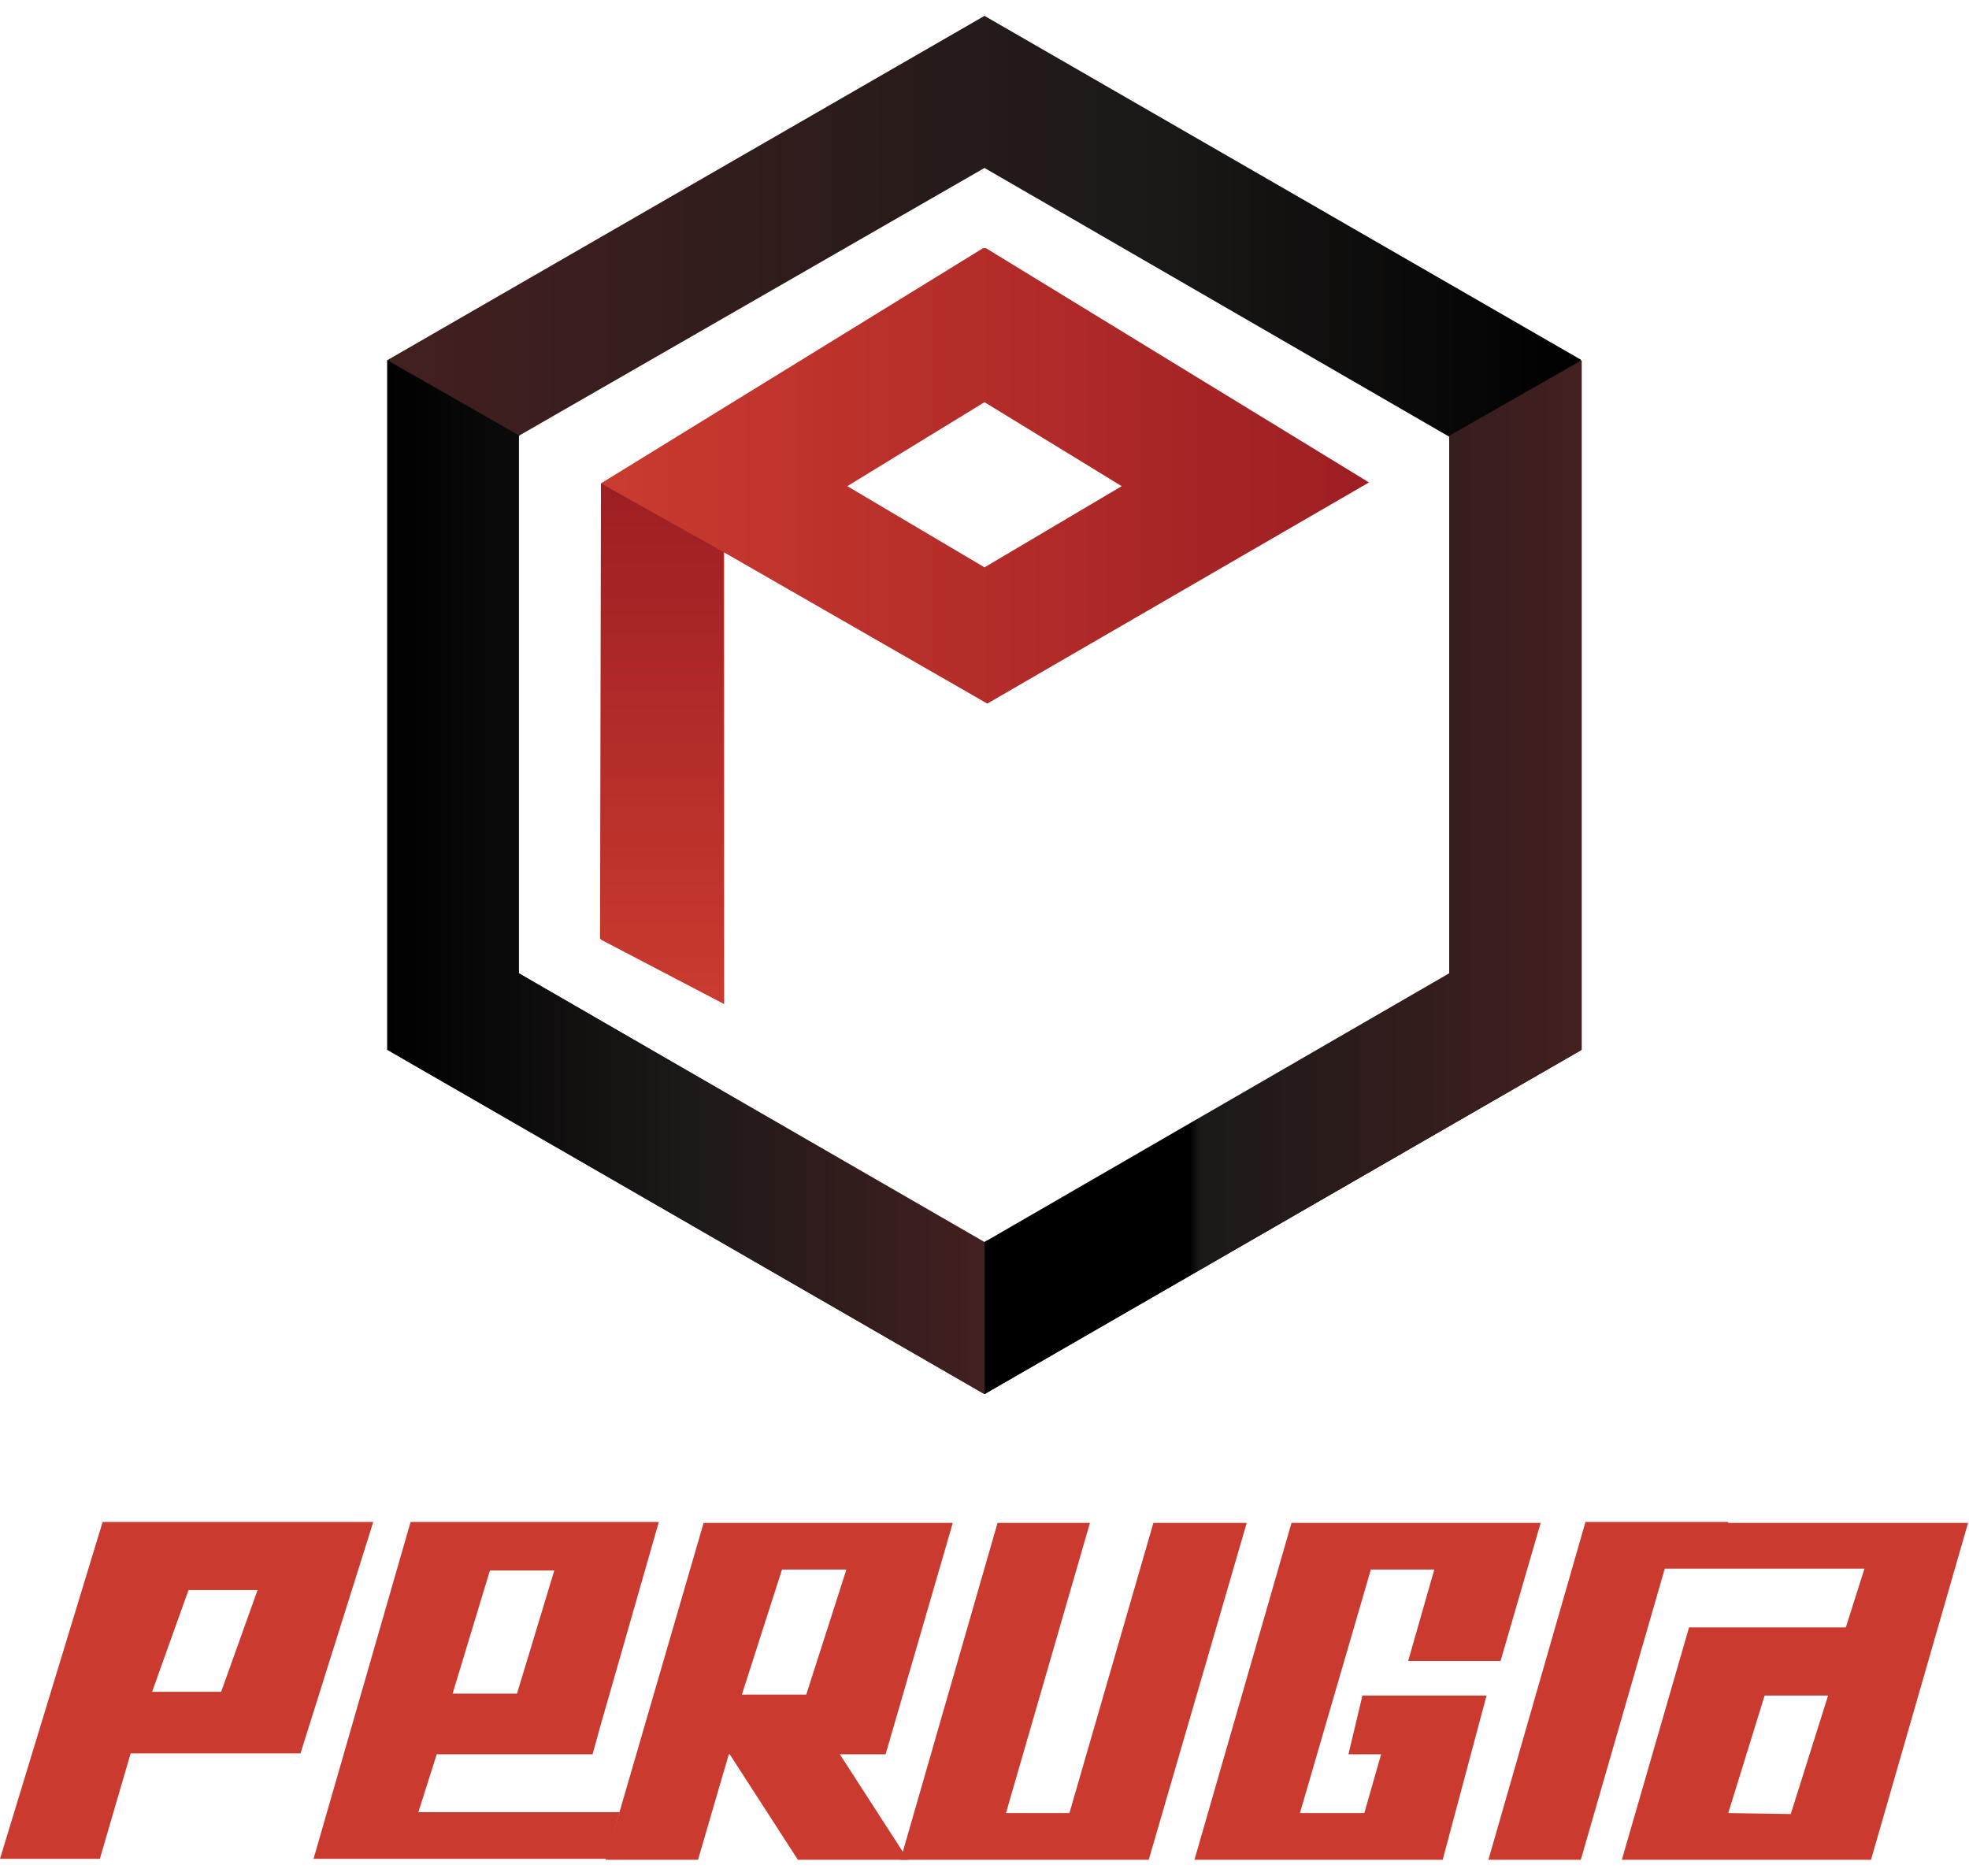 <?xml version="1.0" encoding="utf-8"?>
<!-- Generator: Adobe Illustrator 25.4.1, SVG Export Plug-In . SVG Version: 6.00 Build 0)  -->
<svg version="1.1" id="Layer_1" xmlns="http://www.w3.org/2000/svg" xmlns:xlink="http://www.w3.org/1999/xlink" x="0px" y="0px"
	 viewBox="0 0 211 201" style="enable-background:new 0 0 211 201;" xml:space="preserve">
<style type="text/css">
	.st0{fill:#CA3A2F;}
	.st1{fill:none;}
	
		.st2{clip-path:url(#SVGID_00000080187115220648120670000000055823207035993518_);fill:url(#SVGID_00000121258093451364770490000010797308033835007397_);}
	
		.st3{clip-path:url(#SVGID_00000147915183406655435840000007813323847736318859_);fill:url(#SVGID_00000096053171767484554780000017129737872623869834_);}
	
		.st4{clip-path:url(#SVGID_00000030444691381401259600000005513467102638995887_);fill:url(#SVGID_00000004506685702347790840000012021500523318743685_);}
	
		.st5{clip-path:url(#SVGID_00000140714711256544619920000003275907800985754783_);fill:url(#SVGID_00000008836746887349997560000003508524819353803926_);}
	
		.st6{clip-path:url(#SVGID_00000145774444286312880040000007732113125961821841_);fill:url(#SVGID_00000031897244173311908900000007914748690401070518_);}
</style>
<g>
	<path class="st0" d="M83.8,168.2h6.9l-4.3,13.4h-6.9L83.8,168.2z M64.9,199.3h9.9l3.3-11.3h0.1l7.3,11.3h11.8L90,188h4.9l7.2-24.8
		l-26.7,0L64.9,199.3z"/>
	<polygon class="st0" points="123.6,163.2 114.6,194.3 107.8,194.3 116.8,163.2 106.9,163.2 96.5,199.3 123.1,199.3 133.6,163.2 	
		"/>
	<polygon class="st0" points="138.4,163.2 128,199.3 154.6,199.3 159.3,181.7 146,181.7 144.5,188 148,188 146.2,194.3 139.3,194.3 
		146.9,168.2 153.7,168.2 150.9,178 160.8,178 165.1,163.2 	"/>
	<path class="st0" d="M185.2,194.3l3.9-12.6l6.8,0l-4,12.7L185.2,194.3z M185.2,163.1L185.2,163.1l-5.7,0l0,0h-9.6l-10.4,36.2h9.9
		l9-31.2h16h5.4l-2,6.3h-11.9l-4.9,0l-7.2,24.9h26.7l10.4-36.1h-0.2l0,0H185.2z"/>
	<path class="st0" d="M44.8,194.3l2-6.3h10.8h1.1h3.2l0,0c0.9,0,1.6,0,1.6,0l0.8-2.9l6.3-22H44l-10.4,36.1h0.2l0,0h25.6l0,0h-6.6H65
		l1.4-5H50.1H44.8z M55.4,181.5h-6.9l4-13.2h6.9L55.4,181.5z"/>
	<path class="st0" d="M10.7,199.2l3.3-11.3h18.2l7.8-24.8H11L0,199.2H10.7z M20.2,170.4h7.4l-3.9,10.9h-7.4L20.2,170.4z"/>
	<rect x="0" y="1.7" class="st1" width="211" height="197.7"/>
	<g>
		<defs>
			<path id="SVGID_1_" d="M90.8,52.1l14.7-9l14.7,9l-14.7,8.7L90.8,52.1z M64.4,51.8l0,48.9l13.2,6.9V59.2l28.2,16.2l40.9-23.7
				l-41.2-25.2L64.4,51.8z"/>
		</defs>
		<clipPath id="SVGID_00000098222819414850917600000012215739431473321143_">
			<use xlink:href="#SVGID_1_"  style="overflow:visible;"/>
		</clipPath>
		
			<linearGradient id="SVGID_00000016753716348271017220000012748699980542605454_" gradientUnits="userSpaceOnUse" x1="82.642" y1="118.362" x2="87.707" y2="118.362" gradientTransform="matrix(16.268 0 0 16.268 -1280.05 -1858.399)">
			<stop  offset="0" style="stop-color:#CA3B2F"/>
			<stop  offset="1" style="stop-color:#9D1E23"/>
		</linearGradient>
		
			<rect x="64.3" y="26.6" style="clip-path:url(#SVGID_00000098222819414850917600000012215739431473321143_);fill:url(#SVGID_00000016753716348271017220000012748699980542605454_);" width="82.4" height="81"/>
	</g>
	<g>
		<defs>
			<path id="SVGID_00000062188435426693623540000016078838399634395527_" d="M55.6,104.3V46.7L105.5,18l49.8,28.8v57.6l-49.8,28.8
				L55.6,104.3z M41.5,38.6v73.9l64,36.9l64-36.9V38.6l-64-36.9L41.5,38.6z"/>
		</defs>
		<clipPath id="SVGID_00000161594252978581847230000016871910591652100028_">
			<use xlink:href="#SVGID_00000062188435426693623540000016078838399634395527_"  style="overflow:visible;"/>
		</clipPath>
		
			<linearGradient id="SVGID_00000168098266177450553520000015252235621234852264_" gradientUnits="userSpaceOnUse" x1="82.64" y1="119.218" x2="87.705" y2="119.218" gradientTransform="matrix(25.256 0 0 25.256 -2045.628 -2935.448)">
			<stop  offset="0" style="stop-color:#43201F"/>
			<stop  offset="0.64" style="stop-color:#1B1918"/>
			<stop  offset="1" style="stop-color:#000000"/>
		</linearGradient>
		
			<rect x="41.5" y="1.7" style="clip-path:url(#SVGID_00000161594252978581847230000016871910591652100028_);fill:url(#SVGID_00000168098266177450553520000015252235621234852264_);" width="127.9" height="147.7"/>
	</g>
	<g>
		<defs>
			<polygon id="SVGID_00000024723597911676849840000017867605364455624623_" points="41.5,112.5 105.5,149.4 105.8,149.2 
				105.8,132.9 105.5,133.1 55.6,104.3 55.6,46.7 55.7,46.7 41.5,38.6 			"/>
		</defs>
		<clipPath id="SVGID_00000071536562681193832050000017848432350489360776_">
			<use xlink:href="#SVGID_00000024723597911676849840000017867605364455624623_"  style="overflow:visible;"/>
		</clipPath>
		
			<linearGradient id="SVGID_00000127011123269884631720000012005756415149785733_" gradientUnits="userSpaceOnUse" x1="80.627" y1="119.6" x2="85.693" y2="119.6" gradientTransform="matrix(12.69 0 0 12.69 -981.652 -1423.769)">
			<stop  offset="0" style="stop-color:#000000"/>
			<stop  offset="0.483" style="stop-color:#1B1918"/>
			<stop  offset="1" style="stop-color:#43201F"/>
		</linearGradient>
		
			<rect x="41.5" y="38.6" style="clip-path:url(#SVGID_00000071536562681193832050000017848432350489360776_);fill:url(#SVGID_00000127011123269884631720000012005756415149785733_);" width="64.3" height="110.8"/>
	</g>
	<g>
		<defs>
			<polygon id="SVGID_00000107576366275899731640000000361861478987473588_" points="64.3,100.6 77.6,107.5 77.6,59.2 64.4,51.8 			
				"/>
		</defs>
		<clipPath id="SVGID_00000070084779652225242200000001757875513244078251_">
			<use xlink:href="#SVGID_00000107576366275899731640000000361861478987473588_"  style="overflow:visible;"/>
		</clipPath>
		
			<linearGradient id="SVGID_00000175281607148312060230000007995909679170543236_" gradientUnits="userSpaceOnUse" x1="81.119" y1="122.53" x2="86.184" y2="122.53" gradientTransform="matrix(0 11.008 -11.008 0 1419.815 -841.235)">
			<stop  offset="0" style="stop-color:#9D1E23"/>
			<stop  offset="1" style="stop-color:#CA3B2F"/>
		</linearGradient>
		
			<rect x="64.3" y="51.8" style="clip-path:url(#SVGID_00000070084779652225242200000001757875513244078251_);fill:url(#SVGID_00000175281607148312060230000007995909679170543236_);" width="13.2" height="55.8"/>
	</g>
	<g>
		<defs>
			<polygon id="SVGID_00000026133006999125720010000006084565848385006215_" points="155.3,46.7 155.3,46.7 155.3,104.3 
				105.5,133.1 105.5,149.4 169.5,112.5 169.5,38.6 			"/>
		</defs>
		<clipPath id="SVGID_00000116921207568831478550000000349689431578056332_">
			<use xlink:href="#SVGID_00000026133006999125720010000006084565848385006215_"  style="overflow:visible;"/>
		</clipPath>
		
			<linearGradient id="SVGID_00000016774247509591718050000015956002213265940660_" gradientUnits="userSpaceOnUse" x1="80.607" y1="120.425" x2="85.672" y2="120.425" gradientTransform="matrix(-12.628 0 0 -12.628 1187.367 1614.708)">
			<stop  offset="0" style="stop-color:#43201F"/>
			<stop  offset="0.64" style="stop-color:#1B1918"/>
			<stop  offset="0.656" style="stop-color:#000000"/>
			<stop  offset="1" style="stop-color:#000000"/>
		</linearGradient>
		
			<rect x="105.5" y="38.6" style="clip-path:url(#SVGID_00000116921207568831478550000000349689431578056332_);fill:url(#SVGID_00000016774247509591718050000015956002213265940660_);" width="64" height="110.8"/>
	</g>
</g>
</svg>
